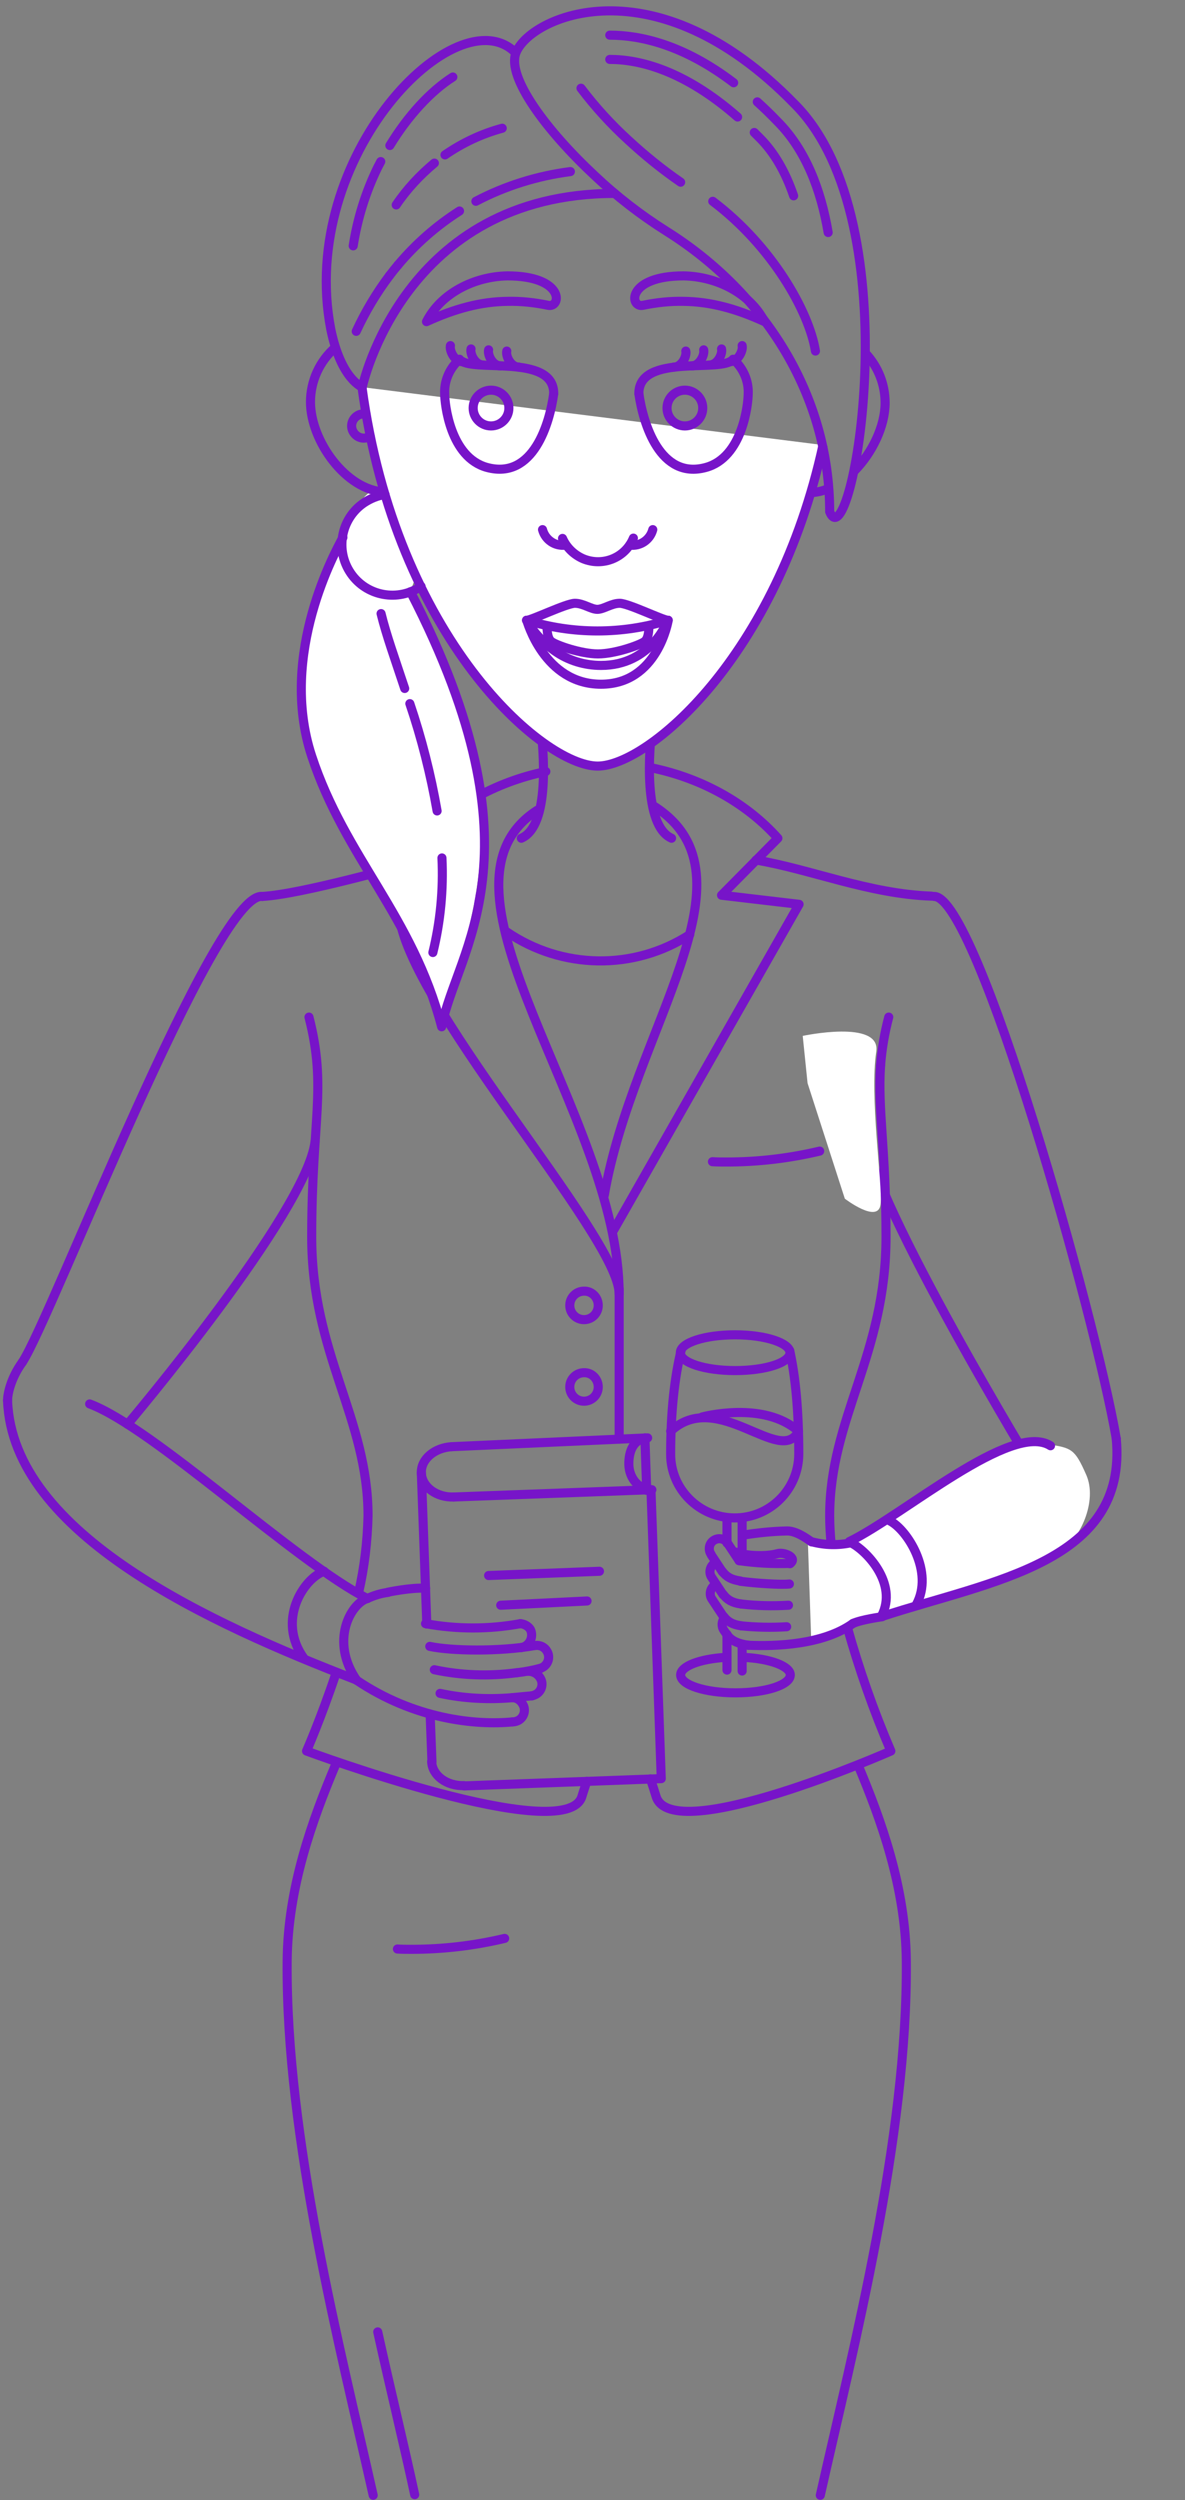<?xml version="1.0" encoding="utf-8"?>
<!-- Generator: Adobe Illustrator 23.0.1, SVG Export Plug-In . SVG Version: 6.00 Build 0)  -->
<svg version="1.1" xmlns="http://www.w3.org/2000/svg" xmlns:xlink="http://www.w3.org/1999/xlink" x="0px" y="0px"
	 viewBox="0 0 391.2 824.7" style="enable-background:new 0 0 391.2 824.7;" xml:space="preserve">
<rect x="0" y="0" width="391.2" height="824.7" fill="#808080" stroke="none"/>
<g id="postava">
	<path id="Path_1576" style="fill:none;stroke:#7714C9;stroke-width:3;stroke-linecap:round;stroke-linejoin:round;" d="
		M215.4,238.1c-1.2,9.6-3.1,34.2,6.3,38.4"/>
	<path id="Path_1577" style="fill:none;stroke:#7714C9;stroke-width:3;stroke-linecap:round;stroke-linejoin:round;" d="
		M178.4,238.5c1.1,9.3,3.3,33.8-6.3,38"/>
	<path id="Path_1579_2_" style="fill:none;stroke:#7714C9;stroke-width:3;stroke-linecap:round;stroke-linejoin:round;" d="
		M290.7,351.5c-1,14.5,1.8,27.6,1.8,56.5c0,38.8-18.6,59.8-18.6,92c0,3.2,0.2,6.3,0.5,9.5l5.3,27.2c3.9,13.9,8.7,27.6,14.4,40.9
		c0,0-72.3,31.8-77.5,15c-0.6-1.9-1.2-3.9-1.9-5.8"/>
	<path id="Path_1580" style="fill:none;stroke:#7714C9;stroke-width:3;stroke-linecap:round;stroke-linejoin:round;" d="
		M293.4,335.5c-1.4,5.3-2.3,10.6-2.7,16"/>
	<path id="Path_1581" style="fill:none;stroke:#7714C9;stroke-width:3;stroke-linecap:round;stroke-linejoin:round;" d="
		M110.8,552.3c-4.9,14.6-9.6,25.3-9.6,25.3s85.7,31.8,90.9,15c0.5-1.7,1.1-3.4,1.6-5"/>
	<path id="Path_1582" style="fill:none;stroke:#7714C9;stroke-width:3;stroke-linecap:round;stroke-linejoin:round;" d="M102,335.5
		c6,23.5,0.9,33.8,0.9,72.5s18.6,59.8,18.6,92c-0.2,8.5-1.2,17-3.1,25.3"/>
	<path id="Path_1583" style="fill:none;stroke:#7714C9;stroke-width:3;stroke-linecap:round;stroke-linejoin:round;" d="
		M199.5,394.2c9.5-54.8,52.1-105.1,16.7-128.1"/>
	<path id="Path_1584" style="fill:none;stroke:#7714C9;stroke-width:3;stroke-linecap:round;stroke-linejoin:round;" d="
		M215.2,253.3c16.8,3.5,31.4,11.8,41.6,23.2l-18.6,18.8l25.6,3l-61.3,107.6"/>
	<path id="Path_1587" style="fill:none;stroke:#7714C9;stroke-width:3;stroke-linecap:round;stroke-linejoin:round;" d="
		M143.4,282.7c-10.9,2.9-44,12.3-56.8,13"/>
	<path id="Path_1588" style="fill:none;stroke:#7714C9;stroke-width:3;stroke-linecap:round;stroke-linejoin:round;" d="
		M249.6,283.7c17.6,2.9,37.3,11.2,57.9,11.9"/>
	<path id="Path_1589" style="fill:none;stroke:#7714C9;stroke-width:3;stroke-linecap:round;stroke-linejoin:round;" d="
		M227.7,308.3c-18.5,11.9-42.2,11.5-60.4-0.9"/>

		<line id="Line_487" style="fill:none;stroke:#7714C9;stroke-width:3;stroke-linecap:round;stroke-linejoin:round;" x1="204.4" y1="474.7" x2="204.4" y2="425.2"/>
	<path id="Path_1590" style="fill:none;stroke:#7714C9;stroke-width:3;stroke-linecap:round;stroke-linejoin:round;" d="
		M197.5,430.6c0,2.6-2.1,4.7-4.7,4.7s-4.7-2.1-4.7-4.7c0-2.6,2.1-4.7,4.7-4.7C195.4,425.8,197.5,428,197.5,430.6z"/>
	<path id="Path_1591" style="fill:none;stroke:#7714C9;stroke-width:3;stroke-linecap:round;stroke-linejoin:round;" d="
		M197.5,457.5c0,2.6-2.1,4.7-4.7,4.7c-2.6,0-4.7-2.1-4.7-4.7c0-2.6,2.1-4.7,4.7-4.7C195.4,452.7,197.5,454.9,197.5,457.5
		L197.5,457.5z"/>
	<path id="Path_1592" style="fill:none;stroke:#7714C9;stroke-width:3;stroke-linecap:round;stroke-linejoin:round;" d="
		M270.6,379.7c-10.1,2.4-20.4,3.6-30.7,3.6c-1.6,0-3.2,0-4.7-0.1"/>
	<path id="Path_1593" style="fill:none;stroke:#7714C9;stroke-width:3;stroke-linecap:round;stroke-linejoin:round;" d="M7.4,449.3
		c9.5-14.3,63.5-155.4,79.2-153.6"/>
	<path id="Path_1594" style="fill:none;stroke:#7714C9;stroke-width:3;stroke-linecap:round;stroke-linejoin:round;" d="M104,376.6
		c-2.8,23.3-61.9,93.2-61.9,93.2"/>
	<path id="Path_1595" style="fill:none;stroke:#7714C9;stroke-width:3;stroke-linecap:round;stroke-linejoin:round;" d="
		M283.3,582.3c7.5,17.9,15.7,40.2,15.9,64.6c0.5,58.2-17.6,128.1-28.4,176.2"/>
	<path id="Path_1596" style="fill:none;stroke:#7714C9;stroke-width:3;stroke-linecap:round;stroke-linejoin:round;" d="
		M124.7,769.2c4.4,19.9,8.9,38.3,12.2,53.7"/>
	<path id="Path_1599" style="fill:none;stroke:#7714C9;stroke-width:3;stroke-linecap:round;stroke-linejoin:round;" d="
		M166.6,639.4c-10.1,2.4-20.4,3.6-30.7,3.6c-1.6,0-3.2,0-4.7-0.1"/>
	<path id="Path_1600" style="fill:none;stroke:#7714C9;stroke-width:3;stroke-linecap:round;stroke-linejoin:round;" d="
		M117.5,554.1c-47.7-18.4-113.4-47.9-115-92.1"/>
	<path id="Path_1601" style="fill:none;stroke:#7714C9;stroke-width:3;stroke-linecap:round;stroke-linejoin:round;" d="M29.6,463.1
		c21.1,7.9,67.7,52,91.7,64.2"/>
	<path id="Path_1602" style="fill:none;stroke:#7714C9;stroke-width:3;stroke-linecap:round;stroke-linejoin:round;" d="M107,518.3
		c-6.7,2.3-15.8,16.2-6.6,28.8"/>
	<g id="Group_256" transform="translate(110.977 63.276)">
		<path id="Path_1603" style="fill:none;stroke:#7714C9;stroke-width:3;stroke-linecap:round;stroke-linejoin:round;" d="M10.3,464
			c-5.6,1.7-12.4,14.2-3.5,27"/>
		<path id="Path_1604" style="fill:none;stroke:#7714C9;stroke-width:3;stroke-linecap:round;stroke-linejoin:round;" d="
			M58.3,496.7c1.4,0.1,2.6,0.9,3.3,2.2c1.1,1.8,0.5,4.2-1.4,5.3c-0.6,0.3-1.2,0.5-1.9,0.5"/>
		<path id="Path_1605" style="fill:none;stroke:#7714C9;stroke-width:3;stroke-linecap:round;stroke-linejoin:round;" d="M63.4,488
			c1.7,0,3.2,0.9,4,2.3c1.1,1.8,0.5,4.2-1.4,5.3c0,0,0,0,0,0c-0.4,0.2-0.9,0.4-1.3,0.5"/>
		<path id="Path_1606" style="fill:none;stroke:#7714C9;stroke-width:3;stroke-linecap:round;stroke-linejoin:round;" d="
			M65.7,479.5c1.6-0.2,3.1,0.5,3.9,1.9c1.1,1.8,0.5,4.2-1.4,5.3c0,0,0,0,0,0c-0.3,0.1-0.5,0.3-0.8,0.4"/>
		<path id="Path_1607" style="fill:none;stroke:#7714C9;stroke-width:3;stroke-linecap:round;stroke-linejoin:round;" d="
			M60.8,472.3c1.3,0.1,2.6,0.8,3.3,1.9c1,2,0.2,4.5-1.8,5.6c-0.4,0.2-0.8,0.3-1.2,0.4"/>
		<path id="Path_1608" style="fill:none;stroke:#7714C9;stroke-width:3;stroke-linecap:round;stroke-linejoin:round;" d="M6.5,490.8
			c19.3,13.1,39.7,15.1,51.8,13.9"/>
		<path id="Path_1609" style="fill:none;stroke:#7714C9;stroke-width:3;stroke-linecap:round;stroke-linejoin:round;" d="
			M34.3,495.3c7.9,1.7,16,2.1,24.1,1.4"/>
		<path id="Path_1610" style="fill:none;stroke:#7714C9;stroke-width:3;stroke-linecap:round;stroke-linejoin:round;" d="
			M32.4,487.5c8.9,1.9,18.1,2.2,27.1,1"/>
		<path id="Path_1611" style="fill:none;stroke:#7714C9;stroke-width:3;stroke-linecap:round;stroke-linejoin:round;" d="
			M30.9,479.8c7,1.5,22.9,1.8,34.8-0.3"/>
		<path id="Path_1612" style="fill:none;stroke:#7714C9;stroke-width:3;stroke-linecap:round;stroke-linejoin:round;" d="
			M29.5,472.3c10.3,1.9,21,1.9,31.3,0"/>
		<path id="Path_1613" style="fill:none;stroke:#7714C9;stroke-width:3;stroke-linecap:round;stroke-linejoin:round;" d="
			M58.3,496.7c1.9-0.2,6.4-0.6,6.4-0.6"/>
		<path id="Path_1614" style="fill:none;stroke:#7714C9;stroke-width:3;stroke-linecap:round;stroke-linejoin:round;" d="
			M59.6,488.5c2.7-0.3,5.3-0.8,7.9-1.5"/>
		<path id="Path_1615" style="fill:none;stroke:#7714C9;stroke-width:3;stroke-linecap:round;stroke-linejoin:round;" d="M10.3,464
			c2.2-1,4.4-1.7,6.8-2"/>
	</g>
	<path id="Path_1627" style="fill:none;stroke:#7714C9;stroke-width:3;stroke-linecap:round;stroke-linejoin:round;" d="
		M110.7,582.3c-7.5,17.9-15.7,40.2-15.9,64.6c-0.5,58.2,17.6,128.1,28.4,176.2"/>
	<path id="Path_1628" style="fill:none;stroke:#7714C9;stroke-width:3;stroke-linecap:round;stroke-linejoin:round;" d="M7.4,449.3
		c-3.9,5.4-4.9,10.6-4.9,12.6"/>

		<line id="Line_488" style="fill:none;stroke:#7714C9;stroke-width:3;stroke-linecap:round;stroke-linejoin:round;" x1="140.9" y1="535.7" x2="139.1" y2="485.9"/>

		<line id="Line_489" style="fill:none;stroke:#7714C9;stroke-width:3;stroke-linecap:round;stroke-linejoin:round;" x1="142.6" y1="581.1" x2="142" y2="565.4"/>
	<path id="Path_1629" style="fill:none;stroke:#7714C9;stroke-width:3;stroke-linecap:round;stroke-linejoin:round;" d="
		M214.9,491.4l3.4,95.3l-65.1,2.4"/>
	<path id="Path_1630" style="fill:none;stroke:#7714C9;stroke-width:3;stroke-linecap:round;stroke-linejoin:round;" d="
		M149.8,493.8c-5.7,0.2-10.5-3.3-10.7-7.9s4.4-8.4,10.1-8.7"/>
	<path id="Path_1631" style="fill:none;stroke:#7714C9;stroke-width:3;stroke-linecap:round;stroke-linejoin:round;" d="M153.2,589
		c-5.7,0.2-10.5-3.3-10.7-7.9"/>
	<path id="Path_1632" style="fill:none;stroke:#7714C9;stroke-width:3;stroke-linecap:round;stroke-linejoin:round;" d="
		M215.2,491.4c-4.1,0.1-7.5-3.6-7.6-8.3s1.8-8.5,5.9-8.7"/>

		<line id="Line_490" style="fill:none;stroke:#7714C9;stroke-width:3;stroke-linecap:round;stroke-linejoin:round;" x1="213.5" y1="491.6" x2="212.9" y2="474.3"/>

		<line id="Line_491" style="fill:none;stroke:#7714C9;stroke-width:3;stroke-linecap:round;stroke-linejoin:round;" x1="149.8" y1="493.8" x2="214.9" y2="491.4"/>

		<line id="Line_492" style="fill:none;stroke:#7714C9;stroke-width:3;stroke-linecap:round;stroke-linejoin:round;" x1="149.2" y1="477.2" x2="213.8" y2="474.3"/>
	<path id="Path_1633" style="fill:none;stroke:#7714C9;stroke-width:3;stroke-linecap:round;stroke-linejoin:round;" d="
		M128.1,525.2c0,0,7.6-1.6,12.4-1.3"/>

		<line id="Line_493" style="fill:none;stroke:#7714C9;stroke-width:3;stroke-linecap:round;stroke-linejoin:round;" x1="161.3" y1="519.7" x2="197.9" y2="518.3"/>

		<line id="Line_494" style="fill:none;stroke:#7714C9;stroke-width:3;stroke-linecap:round;stroke-linejoin:round;" x1="165.3" y1="529.5" x2="193.8" y2="528.1"/>
	<path id="Path_1355" style="fill:none;stroke:#7714C9;stroke-width:3;stroke-linecap:round;stroke-linejoin:round;" d="
		M131.6,299.6c0,28.5,72.8,107.9,72.8,127.2c0-59.1-66.9-133.7-27.1-159.5"/>
	<path id="Path_1353_2_" style="fill:none;stroke:#7714C9;stroke-width:3;stroke-linecap:round;stroke-linejoin:round;" d="
		M131.6,299.6l25.6-3l-18.7-18.8c10.2-11.4,24.8-19.8,41.7-23.3"/>
</g>
<g id="paze2">
	<g>
		<path id="Path_1625" style="fill:none;stroke:#7714C9;stroke-width:3;stroke-linecap:round;stroke-linejoin:round;" d="
			M368.5,474.5c-6.9-40.4-45.9-178.8-60.1-178.8"/>
		<path id="Path_1626" style="fill:none;stroke:#7714C9;stroke-width:3;stroke-linecap:round;stroke-linejoin:round;" d="M285.5,374
			c2.7,23.4,56.7,112,56.7,112"/>
		<g id="predlokti2">
			<path id="cover_3_" style="fill:#FFFFFF;" d="M266.7,508.5l7.8,1l6.4-0.6l17.1-11.1c0,0,39.3-27.7,47.8-21.4
				c8,1.2,9,1.5,12.8,10.1s-2,21.6-8.9,25.4c-6.8,3.8-10.3,6.3-19.2,9c-8.9,2.7-39.6,12.1-39.6,12.1l-9.4,2.4l-6.8,3.6l-6.9,2
				L266.7,508.5z"/>
			<path id="Path_1617" style="fill:none;stroke:#7714C9;stroke-width:3;stroke-linecap:round;stroke-linejoin:round;" d="
				M346.8,476.9c-12.8-8.2-48.5,22.9-66.4,31.6"/>
			<path id="Path_1616" style="fill:none;stroke:#7714C9;stroke-width:3;stroke-linecap:round;stroke-linejoin:round;" d="
				M291.2,533.2c36.3-11.9,81.2-17.7,77.3-58.7"/>
			<path id="Path_1618" style="fill:none;stroke:#7714C9;stroke-width:3;stroke-linecap:round;stroke-linejoin:round;" d="
				M293.8,501.7c5.7,2.9,14.6,16.8,8.7,27.6"/>
			<path id="Path_1619" style="fill:none;stroke:#7714C9;stroke-width:3;stroke-linecap:round;stroke-linejoin:round;" d="
				M280.9,508.9c4.7,2.2,15.8,13.3,10.1,24.2"/>
			<path id="Path_1620" style="fill:none;stroke:#7714C9;stroke-width:3;stroke-linecap:round;stroke-linejoin:round;" d="
				M281.6,535.5c-9.9,7.1-25.6,7.6-34.6,7.2"/>
			<path id="Path_1621" style="fill:none;stroke:#7714C9;stroke-width:3;stroke-linecap:round;stroke-linejoin:round;" d="
				M259.7,536.6c-5,0.3-10,0.2-15-0.3"/>
			<path id="Path_1622" style="fill:none;stroke:#7714C9;stroke-width:3;stroke-linecap:round;stroke-linejoin:round;" d="
				M260.3,529.5c-5.2,0.3-10.4,0.2-15.6-0.4"/>
			<path id="Path_1623" style="fill:none;stroke:#7714C9;stroke-width:3;stroke-linecap:round;stroke-linejoin:round;" d="
				M260.6,522.5c-2.8,0.3-10.9-0.2-16.2-0.9"/>
			<path id="Path_1624" style="fill:none;stroke:#7714C9;stroke-width:3;stroke-linecap:round;stroke-linejoin:round;" d="
				M260.9,515.7c-5.7,0.2-11.3-0.1-16.9-0.9"/>
			<path id="Path_1634" style="fill:none;stroke:#7714C9;stroke-width:3;stroke-linecap:round;stroke-linejoin:round;" d="
				M244,514.8l-3.7-5.6c-0.9-1.6-2.9-2.1-4.5-1.2c-1.6,0.9-2.1,2.9-1.2,4.5c0.1,0.1,0.2,0.2,0.2,0.4l3.7,5.6"/>
			<path id="Path_1635" style="fill:none;stroke:#7714C9;stroke-width:3;stroke-linecap:round;stroke-linejoin:round;" d="
				M238.5,518.4c1.3,1.7,2.9,2.7,5.9,3.1"/>
			<path id="Path_1636" style="fill:none;stroke:#7714C9;stroke-width:3;stroke-linecap:round;stroke-linejoin:round;" d="
				M236.3,515.5c-0.2,0.1-0.3,0.2-0.5,0.2c-1.5,1.1-1.9,3.2-0.8,4.7l3.7,5.6"/>
			<path id="Path_1637" style="fill:none;stroke:#7714C9;stroke-width:3;stroke-linecap:round;stroke-linejoin:round;" d="
				M238.8,526c1.3,1.7,2.9,2.7,5.9,3.1"/>
			<path id="Path_1638" style="fill:none;stroke:#7714C9;stroke-width:3;stroke-linecap:round;stroke-linejoin:round;" d="
				M236.4,522.7c-0.2,0.1-0.3,0.2-0.5,0.2c-1.5,1.1-1.9,3.2-0.8,4.7l3.7,5.6"/>
			<path id="Path_1639" style="fill:none;stroke:#7714C9;stroke-width:3;stroke-linecap:round;stroke-linejoin:round;" d="
				M238.9,533.2c1.3,1.7,2.9,2.7,5.9,3.1"/>
			<path id="Path_1640" style="fill:none;stroke:#7714C9;stroke-width:3;stroke-linecap:round;stroke-linejoin:round;" d="
				M239.2,533.6c-1,1.2-1.1,2.9-0.2,4.2l1.3,1.9"/>
			<path id="Path_1641" style="fill:none;stroke:#7714C9;stroke-width:3;stroke-linecap:round;stroke-linejoin:round;" d="
				M240.3,539.6c1.3,1.7,3.7,2.7,6.8,3.1"/>
			<path id="Path_1642" style="fill:none;stroke:#7714C9;stroke-width:3;stroke-linecap:round;stroke-linejoin:round;" d="M243,512
				c2.1,1,9.2,1.7,13.6,0.5c2.2-0.7,6.9,1.3,4.2,3.3"/>
			<path id="Path_1643" style="fill:none;stroke:#7714C9;stroke-width:3;stroke-linecap:round;stroke-linejoin:round;" d="
				M267.9,508.6c-1.8-1.3-5.1-3.6-8-3.6c-4.9,0.1-9.8,0.6-14.7,1.4"/>
			<path id="Path_1644" style="fill:none;stroke:#7714C9;stroke-width:3;stroke-linecap:round;stroke-linejoin:round;" d="
				M280.9,508.9c-4.2,0.9-8.6,0.8-12.8-0.3"/>
			<path id="Path_1645" style="fill:none;stroke:#7714C9;stroke-width:3;stroke-linecap:round;stroke-linejoin:round;" d="
				M281.6,535.5c2.9-1.3,9.6-2.2,9.6-2.2"/>

				<line id="Line_495" style="fill:none;stroke:#7714C9;stroke-width:3;stroke-linecap:round;stroke-linejoin:round;" x1="245" y1="512.9" x2="245" y2="501.7"/>

				<line id="Line_496" style="fill:none;stroke:#7714C9;stroke-width:3;stroke-linecap:round;stroke-linejoin:round;" x1="240" y1="509" x2="240" y2="501.7"/>

				<line id="Line_497" style="fill:none;stroke:#7714C9;stroke-width:3;stroke-linecap:round;stroke-linejoin:round;" x1="245" y1="551.2" x2="245" y2="542.7"/>

				<line id="Line_498" style="fill:none;stroke:#7714C9;stroke-width:3;stroke-linecap:round;stroke-linejoin:round;" x1="240" y1="550.9" x2="240" y2="539.1"/>
			<path id="Path_1646" style="fill:none;stroke:#7714C9;stroke-width:3;stroke-linecap:round;stroke-linejoin:round;" d="
				M260.7,445.5c1.9,8.6,3,19.8,3,34.2c-0.1,11.7-9.6,21.1-21.3,21c-11.6-0.1-21-9.5-21-21c0-14,1.3-25.5,3.5-34.4"/>
			<path id="Path_1647" style="fill:none;stroke:#7714C9;stroke-width:3;stroke-linecap:round;stroke-linejoin:round;" d="
				M260.8,446.2c0,3.3-8.1,5.9-18.1,5.9s-18.1-2.6-18.1-5.9s8.1-5.9,18.1-5.9S260.8,443,260.8,446.2z"/>
			<path id="Path_1648" style="fill:none;stroke:#7714C9;stroke-width:3;stroke-linecap:round;stroke-linejoin:round;" d="
				M245.5,546.7c8.7,0.4,15.4,2.9,15.4,5.8c0,3.3-8.1,5.9-18.1,5.9s-18.1-2.6-18.1-5.9c0-2.9,6.4-5.3,14.8-5.8"/>
			<path id="Path_1649" style="fill:none;stroke:#7714C9;stroke-width:3;stroke-linecap:round;stroke-linejoin:round;" d="
				M221.4,472.1c15.5-14.4,36.3,11.8,42.2,0"/>
			<path id="Path_1650" style="fill:none;stroke:#7714C9;stroke-width:3;stroke-linecap:round;stroke-linejoin:round;" d="
				M263.6,472.1c-11.5-10.2-31.8-4.7-31.8-4.7"/>
		</g>
	</g>
</g>
<path id="cover_2_" style="fill:#FFFFFF;" d="M265,341.7c0,0,25.7-5.5,24.3,5.1c-2.3,14.9,2.1,43.8,1.4,50.4
	c-0.7,6.7-11.8-1.8-11.8-1.8l-12.3-38.1L265,341.7z"/>
<g id="hlava2">
	<path id="cover" style="fill:#FFFFFF;" d="M271.7,146.8c-15.4,70.3-58,105.9-74.4,105.9c-17.9,0-66.6-42-77.8-125L271.7,146.8z"/>
	<path id="cover_1_" style="fill:#FFFFFF;" d="M145.1,336c-5.3-24.5-45.8-77.4-45.8-98.9c-1.6-26.1,12.4-57.4,12.4-57.4
		s6.5-17.2,11.9-17.9c5.4-0.7,13.7,28.4,13.7,28.4l-1.9,5c0,0,17.3,35.6,22,59.5C162.6,284.6,153.8,313.9,145.1,336z"/>
	<path id="Path_1300" style="fill:none;stroke:#7714C9;stroke-width:3;stroke-miterlimit:10;" d="M182.8,129.8
		c-1.3,9.7-6.7,28.5-22,24.4c-12.2-3.3-14-21-14-24.3c-0.2-4.1,1.5-8.1,4.4-10.9"/>
	<path id="Path_1301" style="fill:none;stroke:#7714C9;stroke-width:3;stroke-miterlimit:10;" d="M271.7,146.8
		c-15.4,70.3-58,105.9-74.4,105.9c-17.9,0-66.6-42-77.8-125"/>
	<path id="Path_1302" style="fill:none;stroke:#7714C9;stroke-width:3;stroke-linecap:round;stroke-miterlimit:10;" d="M209.1,177.5
		c-2.7,6.5-10.1,9.5-16.6,6.8c-3-1.3-5.5-3.7-6.8-6.7"/>
	<path id="Path_1303" style="fill:none;stroke:#7714C9;stroke-width:3;stroke-linecap:round;stroke-miterlimit:10;" d="M215.5,174.7
		c-0.9,3.4-4.2,5.6-7.6,5.1"/>
	<path id="Path_1304" style="fill:none;stroke:#7714C9;stroke-width:3;stroke-linecap:round;stroke-miterlimit:10;" d="M179.1,174.7
		c0.9,3.4,4.2,5.6,7.6,5.1"/>
	<path id="Path_1306" style="fill:none;stroke:#7714C9;stroke-width:3;stroke-miterlimit:10;" d="M210.9,129.8
		c1.4,9.9,7,28.5,22.1,24.4c12.2-3.3,14-21,14-24.3c0.2-4.1-1.5-8.1-4.5-11"/>
	<g id="oci2">
		<path id="Path_1305" style="fill:none;stroke:#7714C9;stroke-width:3;stroke-miterlimit:10;" d="M168,134.6c0,3.3-2.7,5.9-5.9,5.9
			c-3.3,0-5.9-2.7-5.9-5.9c0-3.3,2.7-5.9,5.9-5.9c0,0,0,0,0,0C165.3,128.7,168,131.3,168,134.6z"/>
		<path id="Path_1307" style="fill:none;stroke:#7714C9;stroke-width:3;stroke-miterlimit:10;" d="M220.2,134.6
			c0,3.3,2.7,5.9,5.9,5.9c3.3,0,5.9-2.7,5.9-5.9c0-3.3-2.7-5.9-5.9-5.9c0,0,0,0,0,0C222.9,128.7,220.2,131.3,220.2,134.6
			C220.2,134.6,220.2,134.6,220.2,134.6z"/>
	</g>
	<path id="Path_1308" style="fill:none;stroke:#7714C9;stroke-width:3;stroke-linecap:round;stroke-linejoin:round;" d="
		M140.8,106.1c4.7-9.3,15.7-14.9,26.7-15.1c19,0,17.9,10.7,13.4,9.7c-4.4-0.9-8.8-1.4-13.3-1.3C158.7,99.5,150.2,101.8,140.8,106.1"
		/>
	<path id="Path_1309" style="fill:none;stroke:#7714C9;stroke-width:3;stroke-linecap:round;stroke-linejoin:round;" d="
		M252.4,106.1c-4.7-9.3-15.7-14.9-26.7-15.1c-19,0-17.9,10.7-13.4,9.7c4.4-0.9,8.8-1.4,13.3-1.3C234.5,99.5,243,101.8,252.4,106.1"
		/>
	<path id="Path_1310" style="fill:none;stroke:#7714C9;stroke-width:3;stroke-linecap:round;stroke-linejoin:round;" d="
		M273.9,168.8c0-38.3-21.4-72.2-54-92.6c-8.4-5.3-16.3-11.4-23.5-18.2c-16-14.9-29.1-32.5-26.1-40.5c4.4-11.9,45.6-30.8,92,16.8
		C301.6,73.5,281,186.6,273.9,168.8z"/>
	<path id="Path_1311" style="fill:none;stroke:#7714C9;stroke-width:3;stroke-linecap:round;stroke-linejoin:round;" d="M250,33.6
		c2.1,1.9,4.3,4,6.5,6.3l0.1,0.1c9.4,9.4,14.4,22.6,16.8,36.7"/>
	<path id="Path_1312" style="fill:none;stroke:#7714C9;stroke-width:3;stroke-linecap:round;stroke-linejoin:round;" d="M201.3,11.6
		c9.9,0,24.2,3,40.9,15.7"/>
	<path id="Path_1313" style="fill:none;stroke:#7714C9;stroke-width:3;stroke-linecap:round;stroke-linejoin:round;" d="M249,43.7
		c0.6,0.6,1.1,1.1,1.7,1.7l0.1,0.1c4.8,4.8,8.5,11.2,11.2,19.1"/>
	<path id="Path_1314" style="fill:none;stroke:#7714C9;stroke-width:3;stroke-linecap:round;stroke-linejoin:round;" d="M201.3,19.6
		c9.7,0,24.5,3.5,42.2,19"/>
	<path id="Path_1315" style="fill:none;stroke:#7714C9;stroke-width:3;stroke-linecap:round;stroke-linejoin:round;" d="M224.7,60.1
		c-6.1-4.2-11.9-8.9-17.3-13.9c-5.7-5.2-10.9-10.9-15.6-17.1"/>
	<path id="Path_1316" style="fill:none;stroke:#7714C9;stroke-width:3;stroke-linecap:round;stroke-linejoin:round;" d="M202.9,63.8
		c-69.8,0-83.3,63.9-83.3,63.9s-7-2.5-10.4-19.1C98.2,51.3,151-1.9,170.2,17.4"/>
	<path id="Path_1317" style="fill:none;stroke:#7714C9;stroke-width:3;stroke-linecap:round;stroke-linejoin:round;" d="M157.1,66.4
		c9.7-5.1,20.3-8.4,31.2-9.8"/>
	<path id="Path_1318" style="fill:none;stroke:#7714C9;stroke-width:3;stroke-linecap:round;stroke-linejoin:round;" d="M131.4,87.4
		c5.8-6.9,12.6-12.9,20.3-17.8"/>
	<path id="Path_1319" style="fill:none;stroke:#7714C9;stroke-width:3;stroke-linecap:round;stroke-linejoin:round;" d="M128.6,90.9
		c0.9-1.2,1.8-2.3,2.8-3.5"/>
	<path id="Path_1320" style="fill:none;stroke:#7714C9;stroke-width:3;stroke-linecap:round;stroke-linejoin:round;" d="
		M117.6,109.3c3-6.5,6.7-12.7,11-18.4"/>
	<path id="Path_1321" style="fill:none;stroke:#7714C9;stroke-width:3;stroke-linecap:round;stroke-linejoin:round;" d="M125.7,53.3
		c-0.3,0.6-0.7,1.3-1,1.9c-4,8.2-6.7,16.9-8.1,25.9"/>
	<path id="Path_1322" style="fill:none;stroke:#7714C9;stroke-width:3;stroke-linecap:round;stroke-linejoin:round;" d="M149.5,25.4
		c-7.4,4.7-14.9,12.9-20.8,22.6"/>
	<path id="Path_1323" style="fill:none;stroke:#7714C9;stroke-width:3;stroke-miterlimit:10;" d="M126.9,162.3
		c-12.7-0.6-24.4-16.9-24.4-29.7c0-6.9,3-13.5,8.2-18"/>
	<path id="Path_1324" style="fill:none;stroke:#7714C9;stroke-width:3;stroke-miterlimit:10;" d="M281.9,155.5
		c6.1-6.1,10.3-15,10.3-22.6c0-6.1-2.3-11.9-6.4-16.3"/>
	<path id="Path_1325" style="fill:none;stroke:#7714C9;stroke-width:3;stroke-miterlimit:10;" d="M267.8,162.5c2-0.1,4-0.6,5.8-1.4"
		/>
	<path id="Path_1326" style="fill:none;stroke:#7714C9;stroke-width:3;stroke-linecap:round;stroke-miterlimit:10;" d="M139,193.4
		c-7.6,5.2-18,3.3-23.2-4.3c-5.2-7.6-3.3-18,4.3-23.2c2.1-1.4,4.5-2.4,7-2.8"/>
	<path id="Path_1327" style="fill:none;stroke:#7714C9;stroke-width:3;stroke-linecap:round;stroke-linejoin:round;" d="
		M135.5,195.2c45,87.2,15,118.3,10.3,143.5c-9.6-36.8-31.8-55.6-42.9-89.3s8.1-68,10.3-72.1"/>
	<path id="Path_1328" style="fill:none;stroke:#7714C9;stroke-width:3;stroke-linecap:round;stroke-linejoin:round;" d="
		M122.2,143.9c-1.9,1.2-4.3,0.6-5.5-1.3c-1.2-1.9-0.6-4.3,1.3-5.5c0.8-0.5,1.8-0.7,2.8-0.5"/>
	<path id="Path_1329" style="fill:none;stroke:#7714C9;stroke-width:3;stroke-linecap:round;stroke-linejoin:round;" d="M146.9,51.1
		c5.8-4,12.2-7,18.9-8.8"/>
	<path id="Path_1330" style="fill:none;stroke:#7714C9;stroke-width:3;stroke-linecap:round;stroke-linejoin:round;" d="M130.8,67.6
		c3.5-5.2,7.8-9.8,12.6-13.8"/>
	<path id="Path_1331" style="fill:none;stroke:#7714C9;stroke-width:3;stroke-linecap:round;stroke-linejoin:round;" d="
		M133.6,227.1c-3.1-9.4-6.1-17.7-7.8-24.7"/>
	<path id="Path_1332" style="fill:none;stroke:#7714C9;stroke-width:3;stroke-linecap:round;stroke-linejoin:round;" d="
		M144.3,267.5c-2.1-12-5.1-23.9-9-35.4"/>
	<path id="Path_1333" style="fill:none;stroke:#7714C9;stroke-width:3;stroke-linecap:round;stroke-linejoin:round;" d="
		M142.9,314.2c2.5-10.2,3.5-20.7,3-31.2"/>
	<path id="Path_1334" style="fill:none;stroke:#7714C9;stroke-width:3;stroke-linecap:round;stroke-linejoin:round;" d="M235.3,66.4
		c19.5,14.7,31.8,36.3,33.9,49.4"/>
	<path id="Path_1335" style="fill:none;stroke:#7714C9;stroke-width:3;stroke-linecap:round;stroke-linejoin:round;" d="
		M151.7,118.5c3.3,4.7,31.1-2.2,31.1,11.3"/>
	<path id="Path_1336" style="fill:none;stroke:#7714C9;stroke-width:3;stroke-linecap:round;stroke-linejoin:round;" d="
		M152.7,119.3c-2.7,0-4.4-3.7-4-5.3"/>
	<path id="Path_1337" style="fill:none;stroke:#7714C9;stroke-width:3;stroke-linecap:round;stroke-linejoin:round;" d="
		M159.5,120.4c-2.7,0-4.4-3.7-4-5.3"/>
	<path id="Path_1338" style="fill:none;stroke:#7714C9;stroke-width:3;stroke-linecap:round;stroke-linejoin:round;" d="
		M165.3,120.7c-2.7,0-4.4-3.7-4-5.3"/>
	<path id="Path_1339" style="fill:none;stroke:#7714C9;stroke-width:3;stroke-linecap:round;stroke-linejoin:round;" d="
		M171.3,121.1c-2.7,0-4.4-3.7-4-5.3"/>
	<path id="Path_1340" style="fill:none;stroke:#7714C9;stroke-width:3;stroke-linecap:round;stroke-linejoin:round;" d="M242,118.5
		c-3.3,4.7-31.1-2.2-31.1,11.3"/>
	<path id="Path_1341" style="fill:none;stroke:#7714C9;stroke-width:3;stroke-linecap:round;stroke-linejoin:round;" d="M241,119.3
		c2.7,0,4.4-3.7,4-5.3"/>
	<path id="Path_1342" style="fill:none;stroke:#7714C9;stroke-width:3;stroke-linecap:round;stroke-linejoin:round;" d="
		M234.2,120.4c2.7,0,4.4-3.7,4-5.3"/>
	<path id="Path_1343" style="fill:none;stroke:#7714C9;stroke-width:3;stroke-linecap:round;stroke-linejoin:round;" d="
		M228.3,120.7c2.7,0,4.4-3.7,4-5.3"/>
	<path id="Path_1344" style="fill:none;stroke:#7714C9;stroke-width:3;stroke-linecap:round;stroke-linejoin:round;" d="
		M222.4,121.1c2.7,0,4.4-3.7,4-5.3"/>
	<path id="Path_1345" style="fill:none;stroke:#7714C9;stroke-width:3;stroke-linecap:round;stroke-miterlimit:10;" d="M220.6,204.6
		c-15.2,4.7-31.5,4.7-46.7,0"/>
	<path id="Path_1346" style="fill:none;stroke:#7714C9;stroke-width:3;stroke-linecap:round;stroke-miterlimit:10;" d="M173.9,204.6
		c1.6,0,13.1-5.6,15.9-5.6c2.8,0,5.3,2,7.4,2c2.1,0,4.6-2,7.4-2s14.3,5.6,15.9,5.6"/>
	<path id="Path_1347" style="fill:none;stroke:#7714C9;stroke-width:3;stroke-linecap:round;stroke-miterlimit:10;" d="M173.9,204.6
		c0,0,5.7,21.1,24.5,21.1s22.2-21.1,22.2-21.1"/>
	<path id="Path_1348" style="fill:none;stroke:#7714C9;stroke-width:3;stroke-linecap:round;stroke-miterlimit:10;" d="M173.8,204.6
		c2.4,4,5.5,7.4,9.3,10.1c4.5,3.2,9.9,4.8,15.3,4.8c16.7,0,22.1-14.9,22.1-14.9"/>
	<path id="Path_1349" style="fill:none;stroke:#7714C9;stroke-width:3;stroke-linecap:round;stroke-miterlimit:10;" d="M214.2,206.5
		c0,0,0.2,3.9-1.4,5.1c-1.6,1.2-9.8,4.1-15.4,4.1h0c-5.6,0-13.9-2.9-15.4-4.1c-1.6-1.2-1.4-5.1-1.4-5.1"/>
</g>
</svg>
